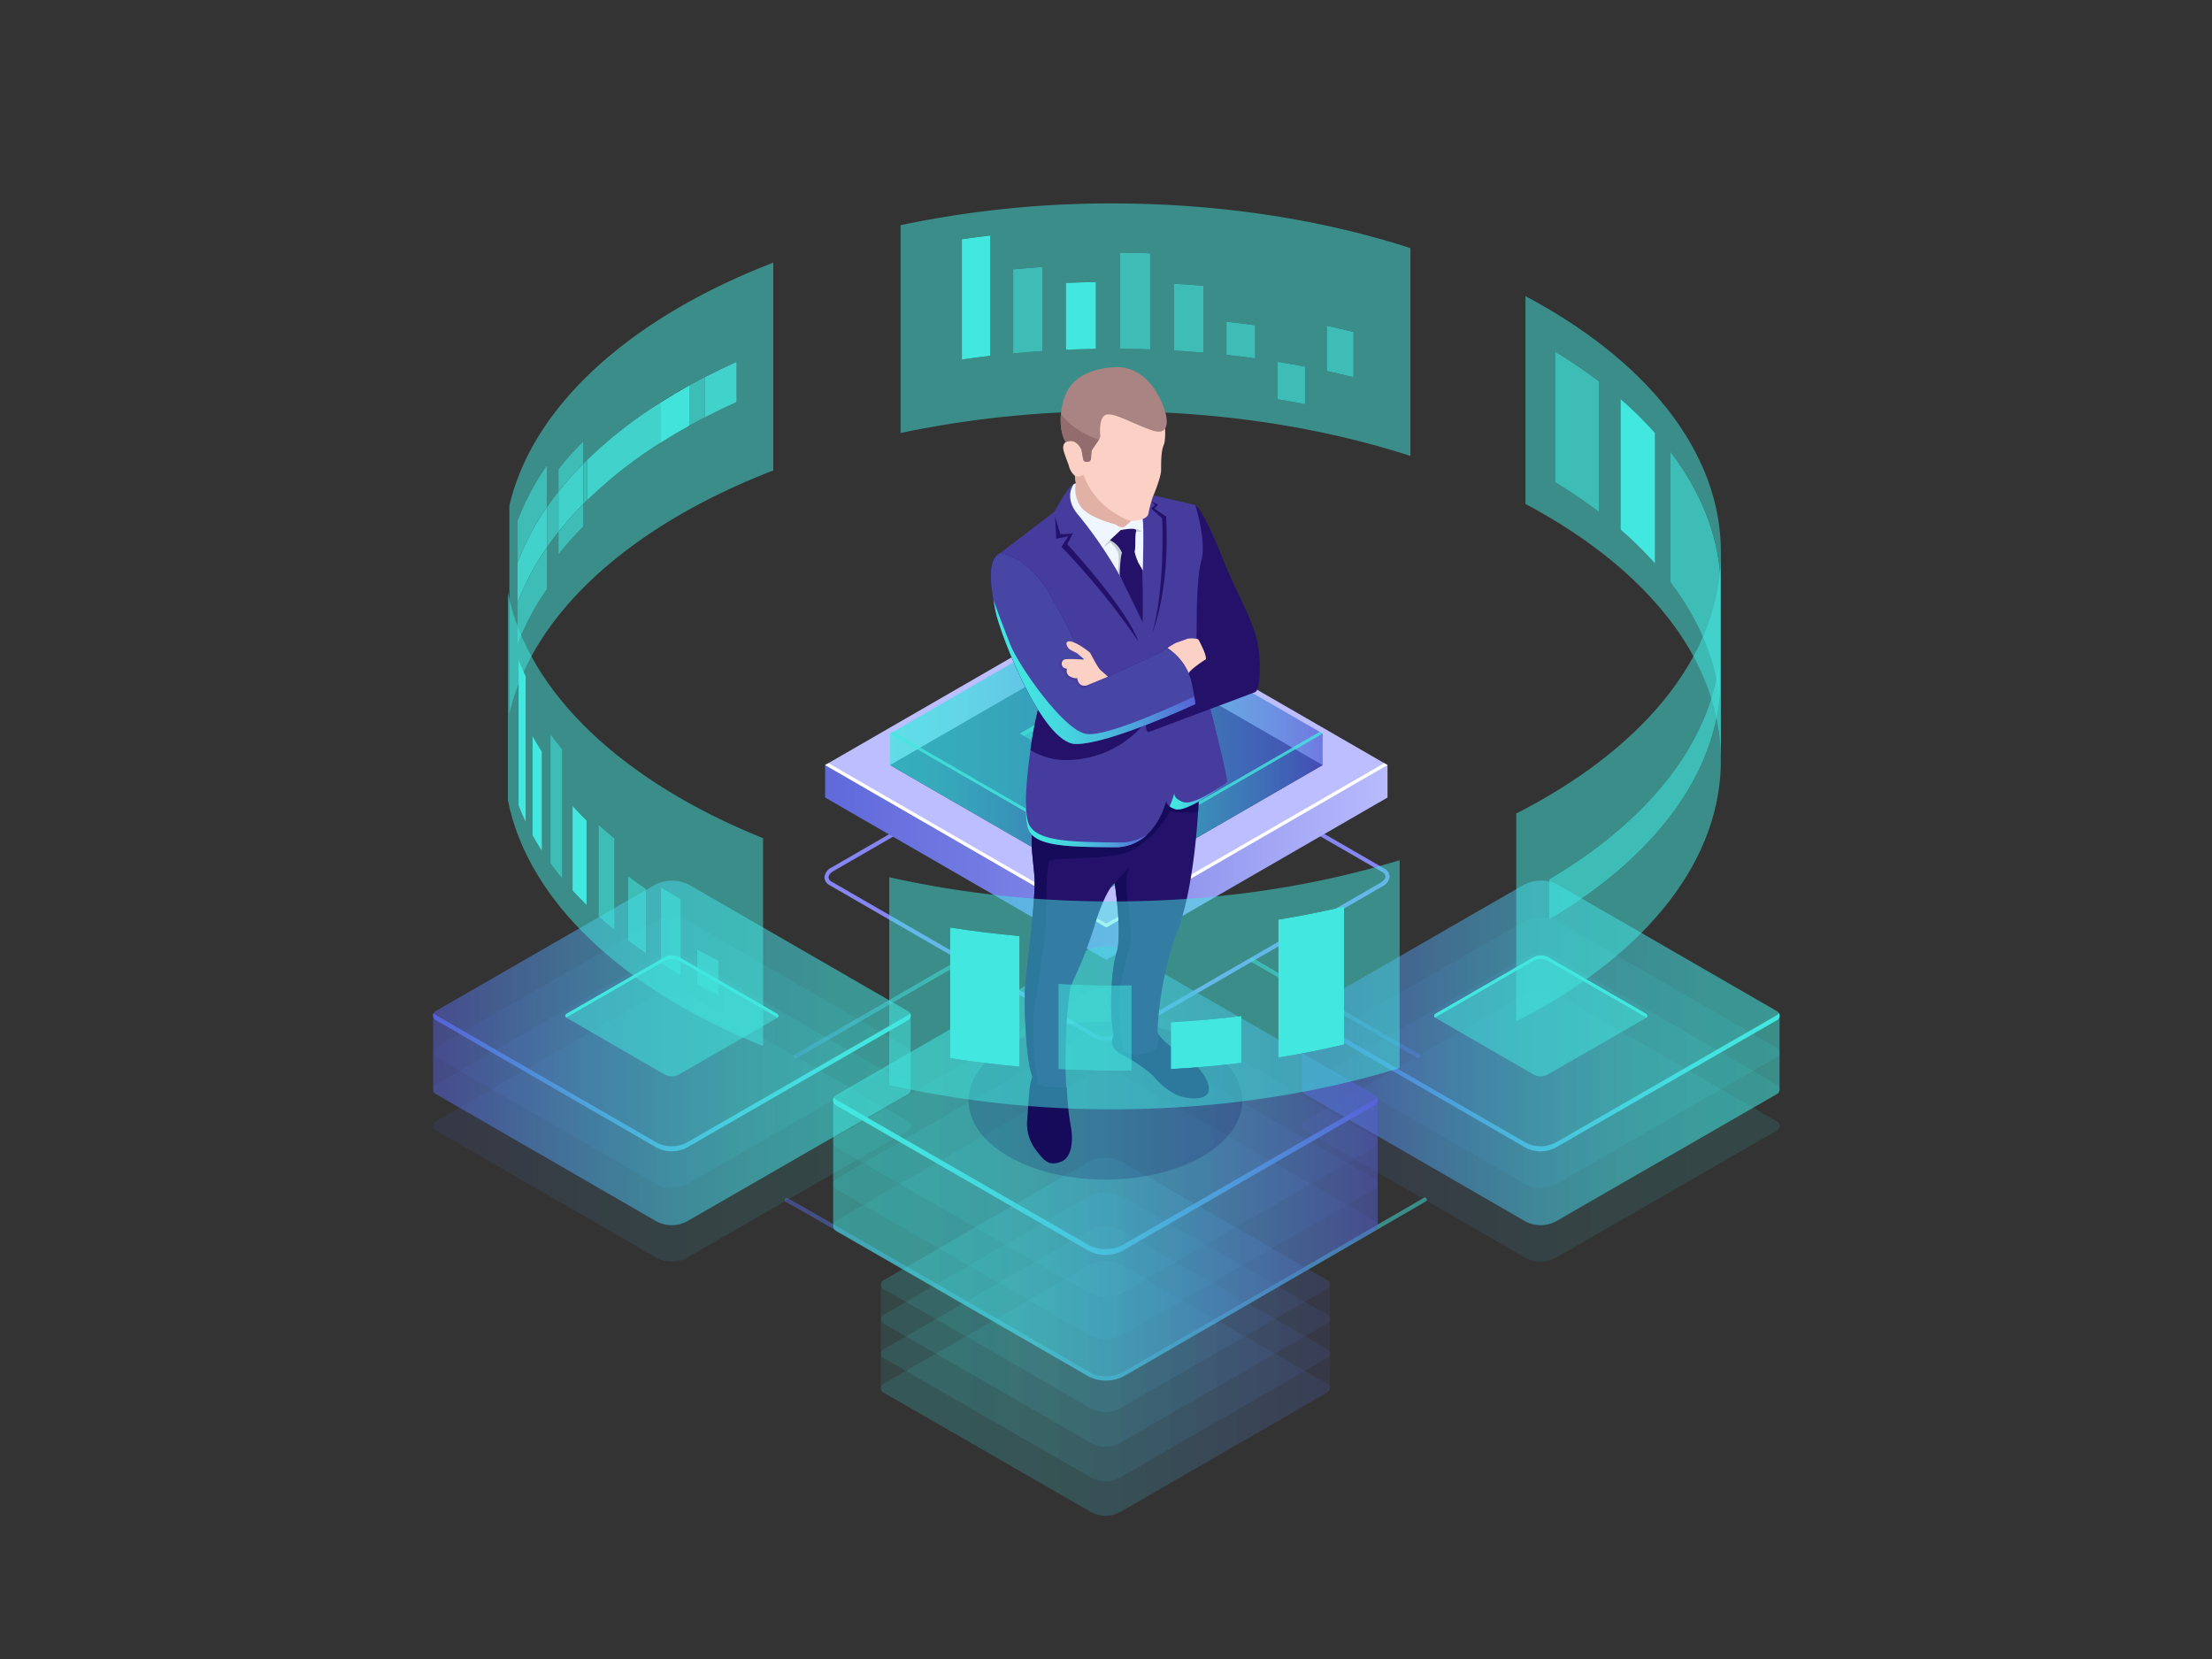 <svg xmlns="http://www.w3.org/2000/svg" xmlns:xlink="http://www.w3.org/1999/xlink" viewBox="0 0 600 450"><rect x="0" y="0" width="600" height="450" fill="#333333" stroke="none"/><defs><linearGradient id="Áåçûìÿííûé_ãðàäèåíò_209" x1="215.223" y1="273.463" x2="261.706" y2="273.463" gradientUnits="userSpaceOnUse"><stop offset="0" stop-color="#5761d7"/><stop offset="0.073" stop-color="#5472d8"/><stop offset="0.279" stop-color="#4e9cdb"/><stop offset="0.48" stop-color="#49bddd"/><stop offset="0.672" stop-color="#45d5df"/><stop offset="0.849" stop-color="#43e3e0"/><stop offset="1" stop-color="#42e8e0"/></linearGradient><linearGradient id="Áåçûìÿííûé_ãðàäèåíò_254" x1="338.997" y1="273.389" x2="385.225" y2="273.389" gradientUnits="userSpaceOnUse"><stop offset="0" stop-color="#42e8e0"/><stop offset="0.151" stop-color="#43e3e0"/><stop offset="0.328" stop-color="#45d5df"/><stop offset="0.52" stop-color="#49bddd"/><stop offset="0.721" stop-color="#4e9cdb"/><stop offset="0.927" stop-color="#5472d8"/><stop offset="1" stop-color="#5761d7"/></linearGradient><linearGradient id="Áåçûìÿííûé_ãðàäèåíò_209-2" x1="212.867" y1="349.658" x2="387.017" y2="349.658" xlink:href="#Áåçûìÿííûé_ãðàäèåíò_209"/><linearGradient id="Áåçûìÿííûé_ãðàäèåíò_18" x1="186.101" y1="233.94" x2="381.581" y2="233.94" gradientUnits="userSpaceOnUse"><stop offset="0" stop-color="#5761d7"/><stop offset="0.164" stop-color="#5e67da"/><stop offset="0.405" stop-color="#727ae2"/><stop offset="0.692" stop-color="#9297ee"/><stop offset="1" stop-color="#bcbeff"/></linearGradient><linearGradient id="Áåçûìÿííûé_ãðàäèåíò_254-2" x1="241.422" y1="207.525" x2="358.754" y2="207.525" xlink:href="#Áåçûìÿííûé_ãðàäèåíò_254"/><linearGradient id="Áåçûìÿííûé_ãðàäèåíò_254-3" x1="300.087" y1="186.319" x2="358.754" y2="186.319" xlink:href="#Áåçûìÿííûé_ãðàäèåíò_254"/><linearGradient id="Áåçûìÿííûé_ãðàäèåíò_254-4" x1="241.422" y1="186.318" x2="300.089" y2="186.318" xlink:href="#Áåçûìÿííûé_ãðàäèåíò_254"/><linearGradient id="Áåçûìÿííûé_ãðàäèåíò_254-5" x1="241.422" y1="198.984" x2="358.754" y2="198.984" xlink:href="#Áåçûìÿííûé_ãðàäèåíò_254"/><linearGradient id="Áåçûìÿííûé_ãðàäèåíò_254-6" x1="300.089" y1="220.19" x2="358.754" y2="220.19" xlink:href="#Áåçûìÿííûé_ãðàäèåíò_254"/><linearGradient id="Áåçûìÿííûé_ãðàäèåíò_254-7" x1="241.422" y1="220.189" x2="300.089" y2="220.189" xlink:href="#Áåçûìÿííûé_ãðàäèåíò_254"/><linearGradient id="Áåçûìÿííûé_ãðàäèåíò_209-3" x1="117.47" y1="305.479" x2="247.023" y2="305.479" xlink:href="#Áåçûìÿííûé_ãðàäèåíò_209"/><linearGradient id="Áåçûìÿííûé_ãðàäèåíò_209-4" x1="117.47" y1="295.513" x2="247.023" y2="295.513" xlink:href="#Áåçûìÿííûé_ãðàäèåíò_209"/><linearGradient id="Áåçûìÿííûé_ãðàäèåíò_209-5" x1="117.47" y1="285.546" x2="247.023" y2="285.546" xlink:href="#Áåçûìÿííûé_ãðàäèåíò_209"/><linearGradient id="Áåçûìÿííûé_ãðàäèåíò_209-6" x1="117.47" y1="275.58" x2="247.023" y2="275.58" xlink:href="#Áåçûìÿííûé_ãðàäèåíò_209"/><linearGradient id="Áåçûìÿííûé_ãðàäèåíò_209-7" x1="117.47" y1="285.599" x2="247.023" y2="285.599" xlink:href="#Áåçûìÿííûé_ãðàäèåíò_209"/><linearGradient id="Áåçûìÿííûé_ãðàäèåíò_209-9" x1="117.471" y1="293.543" x2="247.022" y2="293.543" xlink:href="#Áåçûìÿííûé_ãðàäèåíò_209"/><linearGradient id="Áåçûìÿííûé_ãðàäèåíò_209-10" x1="353.153" y1="305.479" x2="482.706" y2="305.479" xlink:href="#Áåçûìÿííûé_ãðàäèåíò_209"/><linearGradient id="Áåçûìÿííûé_ãðàäèåíò_209-11" x1="353.153" y1="295.513" x2="482.706" y2="295.513" xlink:href="#Áåçûìÿííûé_ãðàäèåíò_209"/><linearGradient id="Áåçûìÿííûé_ãðàäèåíò_209-12" x1="353.153" y1="285.546" x2="482.706" y2="285.546" xlink:href="#Áåçûìÿííûé_ãðàäèåíò_209"/><linearGradient id="Áåçûìÿííûé_ãðàäèåíò_209-13" x1="353.153" y1="275.58" x2="482.706" y2="275.58" xlink:href="#Áåçûìÿííûé_ãðàäèåíò_209"/><linearGradient id="Áåçûìÿííûé_ãðàäèåíò_209-14" x1="353.153" y1="285.599" x2="482.706" y2="285.599" xlink:href="#Áåçûìÿííûé_ãðàäèåíò_209"/><linearGradient id="Áåçûìÿííûé_ãðàäèåíò_209-16" x1="353.154" y1="293.543" x2="482.705" y2="293.543" xlink:href="#Áåçûìÿííûé_ãðàäèåíò_209"/><linearGradient id="Áåçûìÿííûé_ãðàäèåíò_209-17" x1="158.935" y1="376.628" x2="280.736" y2="376.628" gradientTransform="matrix(-1, 0, 0, 1, 519.674, 0)" xlink:href="#Áåçûìÿííûé_ãðàäèåíò_209"/><linearGradient id="Áåçûìÿííûé_ãðàäèåíò_209-18" x1="158.935" y1="367.258" x2="280.736" y2="367.258" gradientTransform="matrix(-1, 0, 0, 1, 519.674, 0)" xlink:href="#Áåçûìÿííûé_ãðàäèåíò_209"/><linearGradient id="Áåçûìÿííûé_ãðàäèåíò_209-19" x1="158.935" y1="357.888" x2="280.736" y2="357.888" gradientTransform="matrix(-1, 0, 0, 1, 519.674, 0)" xlink:href="#Áåçûìÿííûé_ãðàäèåíò_209"/><linearGradient id="Áåçûìÿííûé_ãðàäèåíò_209-20" x1="158.935" y1="348.518" x2="280.736" y2="348.518" gradientTransform="matrix(-1, 0, 0, 1, 519.674, 0)" xlink:href="#Áåçûìÿííûé_ãðàäèåíò_209"/><linearGradient id="Áåçûìÿííûé_ãðàäèåíò_209-21" x1="158.935" y1="362.573" x2="280.736" y2="362.573" gradientTransform="matrix(-1, 0, 0, 1, 519.674, 0)" xlink:href="#Áåçûìÿííûé_ãðàäèåíò_209"/><linearGradient id="Áåçûìÿííûé_ãðàäèåíò_209-22" x1="145.99" y1="332.615" x2="293.681" y2="332.615" gradientTransform="matrix(-1, 0, 0, 1, 519.674, 0)" xlink:href="#Áåçûìÿííûé_ãðàäèåíò_209"/><linearGradient id="Áåçûìÿííûé_ãðàäèåíò_209-23" x1="145.99" y1="321.253" x2="293.681" y2="321.253" gradientTransform="matrix(-1, 0, 0, 1, 519.674, 0)" xlink:href="#Áåçûìÿííûé_ãðàäèåíò_209"/><linearGradient id="Áåçûìÿííûé_ãðàäèåíò_209-24" x1="145.99" y1="309.892" x2="293.681" y2="309.892" gradientTransform="matrix(-1, 0, 0, 1, 519.674, 0)" xlink:href="#Áåçûìÿííûé_ãðàäèåíò_209"/><linearGradient id="Áåçûìÿííûé_ãðàäèåíò_209-25" x1="145.99" y1="298.531" x2="293.681" y2="298.531" gradientTransform="matrix(-1, 0, 0, 1, 519.674, 0)" xlink:href="#Áåçûìÿííûé_ãðàäèåíò_209"/><linearGradient id="Áåçûìÿííûé_ãðàäèåíò_209-26" x1="145.99" y1="315.573" x2="293.681" y2="315.573" gradientTransform="matrix(-1, 0, 0, 1, 519.674, 0)" xlink:href="#Áåçûìÿííûé_ãðàäèåíò_209"/><linearGradient id="Áåçûìÿííûé_ãðàäèåíò_209-28" x1="145.991" y1="319.008" x2="293.68" y2="319.008" gradientTransform="matrix(-1, 0, 0, 1, 519.674, 0)" xlink:href="#Áåçûìÿííûé_ãðàäèåíò_209"/><linearGradient id="Áåçûìÿííûé_ãðàäèåíò_209-29" x1="158.112" y1="260.632" x2="173.697" y2="260.632" gradientTransform="matrix(-0.998, 0.058, 0.058, 0.998, 475.441, -53.735)" xlink:href="#Áåçûìÿííûé_ãðàäèåíò_209"/><linearGradient id="Áåçûìÿííûé_ãðàäèåíò_209-30" x1="180.144" y1="265.686" x2="212.749" y2="265.686" gradientTransform="matrix(-0.998, 0.058, 0.058, 0.998, 475.441, -53.735)" xlink:href="#Áåçûìÿííûé_ãðàäèåíò_209"/><linearGradient id="Áåçûìÿííûé_ãðàäèåíò_209-31" x1="165.161" y1="224.346" x2="218.19" y2="224.346" gradientTransform="matrix(-0.998, 0.058, 0.058, 0.998, 475.441, -53.735)" xlink:href="#Áåçûìÿííûé_ãðàäèåíò_209"/></defs><g style="isolation:isolate"><g id="Ñëîé_1" data-name="Ñëîé 1"><path d="M300.083,282.35a6.48,6.48,0,0,1-3.194-.748l-71.823-41.466a2.527,2.527,0,0,1-1.437-2.163,3.288,3.288,0,0,1,1.917-2.666l70.86-40.912a7.941,7.941,0,0,1,7.253-.276l71.823,41.466a2.527,2.527,0,0,1,1.437,2.163,3.287,3.287,0,0,1-1.917,2.666l-70.86,40.912A8.304,8.304,0,0,1,300.083,282.35Zm-2.639-1.712a6.946,6.946,0,0,0,6.141-.276l70.86-40.912c.852-.492,1.36-1.128,1.36-1.704a1.501,1.501,0,0,0-.88-1.198l-71.823-41.467a6.965,6.965,0,0,0-6.141.276L226.101,236.27c-.852.492-1.36,1.128-1.36,1.704a1.502,1.502,0,0,0,.88,1.198Z" style="fill:#8686f2;mix-blend-mode:lighten"/><path d="M215.779,287.117a.557.557,0,0,1-.278-1.039l45.371-26.195a.556.556,0,1,1,.556.964l-45.371,26.195A.549.549,0,0,1,215.779,287.117Z" style="opacity:0.5;fill:url(#Áåçûìÿííûé_ãðàäèåíò_209)"/><path d="M384.668,286.97a.549.549,0,0,1-.278-.075l-45.115-26.047a.556.556,0,0,1,.556-.964l45.115,26.047a.557.557,0,0,1-.278,1.039Z" style="opacity:0.5;fill:url(#Áåçûìÿííûé_ãðàäèåíò_254)"/><path d="M300.089,374.462a10.555,10.555,0,0,1-5.288-1.416c-18.494-10.72-80.077-46.323-81.554-46.98a.535.535,0,0,1-.356-.681.574.574,0,0,1,.713-.37c.959.276,80.948,46.601,81.755,47.068a9.48,9.48,0,0,0,9.47-.003l81.352-47.151a.557.557,0,1,1,.558.964l-81.352,47.151A10.582,10.582,0,0,1,300.089,374.462Z" style="opacity:0.5;fill:url(#Áåçûìÿííûé_ãðàäèåíò_209-2)"/><polygon points="376.362 207.515 376.362 216.329 300.089 260.366 223.814 216.328 223.814 207.514 376.362 207.515" style="fill:url(#Áåçûìÿííûé_ãðàäèåíò_18)"/><polygon points="300.089 251.551 223.814 207.514 300.087 163.478 376.362 207.515 300.089 251.551" style="fill:#bcbeff"/><polygon points="300.089 250.522 224.706 206.999 223.814 207.514 300.089 251.551 376.362 207.515 375.471 207 300.089 250.522" style="fill:#fff"/><polygon points="300.089 241.394 241.423 207.524 300.087 173.654 358.753 207.525 300.089 241.394" style="fill:#0f054c"/><polygon points="300.089 241.396 241.422 207.524 300.087 173.654 358.754 207.525 300.089 241.396" style="opacity:0.5;fill:url(#Áåçûìÿííûé_ãðàäèåíò_254-2)"/><polygon points="300.087 165.113 358.754 198.984 358.754 207.525 300.087 173.653 300.087 165.113" style="opacity:0.5;fill:url(#Áåçûìÿííûé_ãðàäèåíò_254-3)"/><polygon points="300.089 173.653 241.422 207.524 241.422 198.983 300.087 165.113 300.089 173.653" style="opacity:0.5;fill:url(#Áåçûìÿííûé_ãðàäèåíò_254-4)"/><polygon points="300.089 232.855 241.422 198.983 300.087 165.113 358.754 198.984 300.089 232.855" style="opacity:0.5;fill:url(#Áåçûìÿííûé_ãðàäèåíò_254-5)"/><polygon points="300.089 212.518 276.646 198.983 300.088 185.45 323.53 198.984 300.089 212.518" style="fill:#42e8e0;opacity:0.5"/><polygon points="300.088 186.695 322.451 199.606 323.53 198.984 300.088 185.45 276.646 198.984 277.725 199.606 300.088 186.695" style="fill:#42e8e0;opacity:0.5"/><polygon points="300.089 232.855 300.089 241.395 358.754 207.525 358.754 198.984 300.089 232.855" style="opacity:0.5;fill:url(#Áåçûìÿííûé_ãðàäèåíò_254-6)"/><polygon points="241.422 198.983 241.422 207.524 300.089 241.395 300.089 232.855 241.422 198.983" style="opacity:0.5;fill:url(#Áåçûìÿííûé_ãðàäèåíò_254-7)"/><polygon points="300.089 231.922 242.229 198.517 241.422 198.983 300.089 232.855 358.754 198.984 357.947 198.518 300.089 231.922" style="fill:#42e8e0;opacity:0.8"/><g style="opacity:0.11"><path d="M187.254,270.091a9.935,9.935,0,0,0-9.926-.005l-59.159,34.077a1.397,1.397,0,0,0,0,2.42l59.652,34.44a8.76,8.76,0,0,0,8.76,0l59.744-34.408a1.397,1.397,0,0,0,0-2.42Z" style="fill:url(#Áåçûìÿííûé_ãðàäèåíò_209-3)"/></g><g style="opacity:0.11"><path d="M187.254,260.125a9.935,9.935,0,0,0-9.926-.005l-59.159,34.077a1.397,1.397,0,0,0,0,2.42l59.652,34.44a8.759,8.759,0,0,0,8.76,0l59.744-34.408a1.397,1.397,0,0,0,0-2.42Z" style="fill:url(#Áåçûìÿííûé_ãðàäèåíò_209-4)"/></g><g style="opacity:0.11"><path d="M187.254,250.159a9.935,9.935,0,0,0-9.926-.005l-59.159,34.077a1.397,1.397,0,0,0,0,2.42l59.652,34.44a8.759,8.759,0,0,0,8.76,0l59.744-34.408a1.397,1.397,0,0,0,0-2.42Z" style="fill:url(#Áåçûìÿííûé_ãðàäèåíò_209-5)"/></g><g style="opacity:0.11"><path d="M187.254,240.193a9.935,9.935,0,0,0-9.926-.005l-59.159,34.077a1.397,1.397,0,0,0,0,2.42l59.652,34.44a8.76,8.76,0,0,0,8.76,0l59.744-34.408a1.397,1.397,0,0,0,0-2.42Z" style="fill:url(#Áåçûìÿííûé_ãðàäèåíò_209-6)"/></g><path d="M246.325,274.298l-59.071-34.104a9.935,9.935,0,0,0-9.926-.005l-59.159,34.077a1.384,1.384,0,0,0-.699,1.21v20.038a1.384,1.384,0,0,0,.699,1.21l59.652,34.44a8.76,8.76,0,0,0,8.76,0l59.744-34.408a1.384,1.384,0,0,0,.698-1.21V275.507h0A1.384,1.384,0,0,0,246.325,274.298Z" style="opacity:0.5;fill:url(#Áåçûìÿííûé_ãðàäèåíò_209-7)"/><g style="opacity:0.11"><path d="M187.254,240.193a9.935,9.935,0,0,0-9.926-.005l-59.159,34.077a1.397,1.397,0,0,0,0,2.42l59.652,34.44a8.76,8.76,0,0,0,8.76,0l59.744-34.408a1.397,1.397,0,0,0,0-2.42Z" style="fill:url(#Áåçûìÿííûé_ãðàäèåíò_209-6)"/></g><g style="opacity:0.5"><path d="M184.37,259.728a4.211,4.211,0,0,0-4.208-.002l-26.506,15.268a.623.623,0,0,0,0,1.08l26.616,15.366a3.908,3.908,0,0,0,3.908,0l26.656-15.352a.623.623,0,0,0,0-1.08Z" style="fill:#42e8e0"/></g><path d="M153.657,275.951l26.506-15.268a4.211,4.211,0,0,1,4.208.002l26.466,15.28c.027.015.037.043.06.061a.613.613,0,0,0-.06-1.019l-26.466-15.28a4.211,4.211,0,0,0-4.208-.002l-26.506,15.268a.613.613,0,0,0-.06,1.019C153.62,275.994,153.63,275.967,153.657,275.951Z" style="fill:#42e8e0"/><path d="M246.325,275.341l-59.744,34.408a8.76,8.76,0,0,1-8.76,0l-59.652-34.44a1.384,1.384,0,0,1-.518-.522,1.398,1.398,0,0,0,.518,1.898l59.652,34.44a8.76,8.76,0,0,0,8.76,0l59.744-34.408a1.398,1.398,0,0,0,.518-1.898A1.383,1.383,0,0,1,246.325,275.341Z" style="fill:url(#Áåçûìÿííûé_ãðàäèåíò_209-9)"/><g style="opacity:0.11"><path d="M422.937,270.091a9.935,9.935,0,0,0-9.926-.005l-59.16,34.077a1.397,1.397,0,0,0,0,2.42L413.504,341.023a8.76,8.76,0,0,0,8.759,0l59.744-34.408a1.397,1.397,0,0,0,0-2.42Z" style="fill:url(#Áåçûìÿííûé_ãðàäèåíò_209-10)"/></g><g style="opacity:0.11"><path d="M422.937,260.125a9.935,9.935,0,0,0-9.926-.005l-59.16,34.077a1.397,1.397,0,0,0,0,2.42L413.504,331.057a8.759,8.759,0,0,0,8.759,0l59.744-34.408a1.397,1.397,0,0,0,0-2.42Z" style="fill:url(#Áåçûìÿííûé_ãðàäèåíò_209-11)"/></g><g style="opacity:0.11"><path d="M422.937,250.159a9.935,9.935,0,0,0-9.926-.005l-59.16,34.077a1.397,1.397,0,0,0,0,2.42L413.504,321.091a8.759,8.759,0,0,0,8.759,0l59.744-34.408a1.397,1.397,0,0,0,0-2.42Z" style="fill:url(#Áåçûìÿííûé_ãðàäèåíò_209-12)"/></g><g style="opacity:0.11"><path d="M422.937,240.193a9.935,9.935,0,0,0-9.926-.005l-59.16,34.077a1.397,1.397,0,0,0,0,2.42L413.504,311.125a8.76,8.76,0,0,0,8.759,0l59.744-34.408a1.397,1.397,0,0,0,0-2.42Z" style="fill:url(#Áåçûìÿííûé_ãðàäèåíò_209-13)"/></g><path d="M482.008,274.298l-59.07-34.104a9.935,9.935,0,0,0-9.926-.005l-59.16,34.077a1.384,1.384,0,0,0-.699,1.21v20.038a1.384,1.384,0,0,0,.699,1.21L413.504,331.163a8.76,8.76,0,0,0,8.759,0l59.744-34.408a1.384,1.384,0,0,0,.699-1.21V275.507h0A1.384,1.384,0,0,0,482.008,274.298Z" style="opacity:0.5;fill:url(#Áåçûìÿííûé_ãðàäèåíò_209-14)"/><g style="opacity:0.11"><path d="M422.937,240.193a9.935,9.935,0,0,0-9.926-.005l-59.16,34.077a1.397,1.397,0,0,0,0,2.42L413.504,311.125a8.76,8.76,0,0,0,8.759,0l59.744-34.408a1.397,1.397,0,0,0,0-2.42Z" style="fill:url(#Áåçûìÿííûé_ãðàäèåíò_209-13)"/></g><g style="opacity:0.5"><path d="M420.053,259.728a4.211,4.211,0,0,0-4.208-.002l-26.506,15.268a.623.623,0,0,0,0,1.08L415.955,291.44a3.908,3.908,0,0,0,3.908,0l26.657-15.352a.623.623,0,0,0,0-1.08Z" style="fill:#42e8e0"/></g><path d="M389.34,275.951l26.506-15.268a4.212,4.212,0,0,1,4.208.002l26.466,15.28c.027.015.037.043.06.061a.613.613,0,0,0-.06-1.019l-26.466-15.28a4.211,4.211,0,0,0-4.208-.002l-26.506,15.268a.613.613,0,0,0-.06,1.019C389.303,275.994,389.313,275.967,389.34,275.951Z" style="fill:#42e8e0"/><path d="M482.008,275.341l-59.744,34.408a8.76,8.76,0,0,1-8.76,0l-59.652-34.44a1.382,1.382,0,0,1-.518-.522,1.398,1.398,0,0,0,.518,1.898l59.652,34.44a8.76,8.76,0,0,0,8.76,0l59.744-34.408a1.398,1.398,0,0,0,.518-1.898A1.382,1.382,0,0,1,482.008,275.341Z" style="fill:url(#Áåçûìÿííûé_ãðàäèåíò_209-16)"/><path d="M466.663,191.984V156.55c-.821-12.076-5.599-23.587-13.621-34.11v35.434c8.022,10.523,12.8,22.034,13.621,34.11Zm-17.722-39.087V117.463a101.359,101.359,0,0,0-9.381-9.243v35.434a101.359,101.359,0,0,1,9.381,9.243Zm-15.186-13.966V103.497a137.046,137.046,0,0,0-11.957-8.135v35.434a137.069,137.069,0,0,1,11.957,8.135Zm-19.984-2.228V80.328c32.644,17.318,53.019,42.086,53.019,69.487v56.375c0-27.402-20.375-52.169-53.019-69.487Z" style="fill:#42e8e0;opacity:0.502"/><path d="M354.072,109.639V99.459q-3.736-.716-7.551-1.331v10.18q3.814.615,7.551,1.331Zm-13.583-12.413V88.216q-3.872-.534-7.814-.963v9.01q3.942.429,7.814.963Zm26.656,5.098V90.041q-3.586-.888-7.259-1.681v12.283q3.672.793,7.259,1.681Zm-40.706-6.668V77.522q-3.989-.343-8.041-.577V95.079q4.051.233,8.041.577Zm-29.174-1.022V76.5q-4.101.062-8.153.238V94.873q4.051-.175,8.153-.238Zm-14.492.583V72.411q-4.008.263-7.957.635V95.853q3.949-.372,7.957-.635Zm29.217-.436V68.694q-3.662-.129-7.366-.166-.438-.004-.876-.007V94.608q.438.003.876.007,3.704.037,7.366.167ZM268.642,96.504V63.869q-3.903.456-7.738,1.016V97.521q3.834-.56,7.738-1.017ZM244.285,61.077a277.234,277.234,0,0,1,60.338-5.88c28.332.284,54.872,4.646,77.948,12.094v56.375c-23.076-7.448-49.616-11.81-77.948-12.094a277.234,277.234,0,0,0-60.338,5.88V61.077Z" style="fill:#42e8e0;opacity:0.502"/><path d="M148.369,137.544V126.194a68.544,68.544,0,0,0-8.011,15.123v33.618a68.539,68.539,0,0,1,8.011-15.123V148.461q1.466-2.11,3.101-4.168v6.121a91.799,91.799,0,0,1,6.781-7.606v-6.121c10.635-10.702,24.798-20.09,41.565-27.65V98.121q-4.475,2.018-8.698,4.207-2.112,1.094-4.157,2.23a129.061,129.061,0,0,0-27.75,20.261q-.484.474-.959.952v-6.121a91.799,91.799,0,0,0-6.781,7.606v6.121q-1.634,2.058-3.101,4.168Zm-10.206-.355c6.411-27.511,33.362-51.205,71.591-65.95v56.375c-38.229,14.745-65.18,38.439-71.591,65.95V137.189Z" style="fill:#42e8e0;opacity:0.502"/><path d="M158.251,125.771q.475-.478.959-.952v10.917a121.77,121.77,0,0,1,19.853-15.566q3.808-2.425,7.897-4.695v-10.917q2.045-1.135,4.157-2.23v10.917q4.22-2.187,8.698-4.207v0c-16.767,7.56-30.931,16.948-41.565,27.65v-10.917Zm-9.882,11.773q1.466-2.11,3.101-4.168v10.917q-1.634,2.058-3.101,4.168v-10.917Z" style="fill:#42e8e0;opacity:0.753"/><path d="M191.118,102.327q4.22-2.187,8.698-4.207v10.917q-4.475,2.018-8.698,4.207V102.327Z" style="fill:#42e8e0;opacity:0.878"/><path d="M159.21,124.818a121.775,121.775,0,0,1,19.853-15.566v10.917A121.77,121.77,0,0,0,159.21,135.735v-10.917Z" style="fill:#42e8e0;opacity:0.878"/><path d="M179.063,109.252q3.808-2.425,7.897-4.695v10.917q-4.087,2.269-7.897,4.695v-10.917Z" style="fill:#42e8e0;opacity:0.973"/><path d="M140.357,141.317a68.544,68.544,0,0,1,8.011-15.123v11.35a68.544,68.544,0,0,0-8.011,15.123v10.917a68.541,68.541,0,0,1,8.011-15.123v11.35a68.539,68.539,0,0,0-8.011,15.123V141.317Z" style="fill:#42e8e0;opacity:0.753"/><path d="M140.357,152.667a68.544,68.544,0,0,1,8.011-15.123v10.917a68.541,68.541,0,0,0-8.011,15.123v-10.917Z" style="fill:#42e8e0;opacity:0.878"/><path d="M151.47,144.293a91.814,91.814,0,0,1,6.781-7.605v6.121a91.799,91.799,0,0,0-6.781,7.606v-6.121Zm0-17.038a91.799,91.799,0,0,1,6.781-7.606v6.121a91.799,91.799,0,0,0-6.781,7.606v-6.121Z" style="fill:#42e8e0;opacity:0.753"/><path d="M151.47,133.376a91.799,91.799,0,0,1,6.781-7.606v10.917a91.814,91.814,0,0,0-6.781,7.605V133.376Z" style="fill:#42e8e0;opacity:0.878"/><path d="M453.041,122.44c8.022,10.523,12.8,22.034,13.621,34.11v35.434c-.821-12.076-5.599-23.587-13.621-34.11V122.44Z" style="fill:#42e8e0;opacity:0.753"/><path d="M439.559,108.219a101.359,101.359,0,0,1,9.381,9.243V152.897a101.359,101.359,0,0,0-9.381-9.243V108.219Z" style="fill:#42e8e0"/><path d="M421.798,95.362a137.046,137.046,0,0,1,11.957,8.135v35.434a137.069,137.069,0,0,0-11.957-8.135V95.362Z" style="fill:#42e8e0;opacity:0.753"/><path d="M359.886,88.359q3.672.793,7.259,1.681V102.324q-3.586-.888-7.259-1.681V88.359Z" style="fill:#42e8e0;opacity:0.753"/><path d="M346.521,98.128q3.814.615,7.551,1.331v10.18q-3.736-.716-7.551-1.331V98.128Z" style="fill:#42e8e0;opacity:0.753"/><path d="M332.674,87.254q3.942.428,7.814.963v9.01q-3.872-.534-7.814-.963V87.254Z" style="fill:#42e8e0;opacity:0.753"/><path d="M318.397,76.945q4.051.233,8.041.577V95.656q-3.989-.343-8.041-.577V76.945Z" style="fill:#42e8e0;opacity:0.753"/><path d="M303.747,68.52q.438.003.876.007,3.704.037,7.366.166V94.782q-3.662-.129-7.366-.167-.438-.004-.876-.007V68.52Z" style="fill:#42e8e0;opacity:0.753"/><path d="M289.112,76.738q4.051-.176,8.153-.238V94.635q-4.101.062-8.153.238V76.738Z" style="fill:#42e8e0"/><path d="M274.815,73.046q3.949-.372,7.957-.635V95.218q-4.008.263-7.957.635V73.046Z" style="fill:#42e8e0;opacity:0.753"/><path d="M260.904,64.885q3.834-.56,7.738-1.016V96.504q-3.903.456-7.738,1.017V64.885Z" style="fill:#42e8e0"/><g style="opacity:0.11"><path d="M295.131,343.358a9.34,9.34,0,0,1,9.332-.005l55.62,32.038a1.313,1.313,0,0,1,0,2.275l-56.083,32.38a8.235,8.235,0,0,1-8.236,0L239.595,377.696a1.313,1.313,0,0,1,0-2.275Z" style="fill:url(#Áåçûìÿííûé_ãðàäèåíò_209-17)"/></g><g style="opacity:0.11"><path d="M295.131,333.988a9.34,9.34,0,0,1,9.332-.005l55.62,32.038a1.313,1.313,0,0,1,0,2.275l-56.083,32.38a8.236,8.236,0,0,1-8.236,0L239.595,368.327a1.313,1.313,0,0,1,0-2.275Z" style="fill:url(#Áåçûìÿííûé_ãðàäèåíò_209-18)"/></g><g style="opacity:0.11"><path d="M295.131,324.618a9.34,9.34,0,0,1,9.332-.005l55.62,32.038a1.313,1.313,0,0,1,0,2.275l-56.083,32.38a8.236,8.236,0,0,1-8.236,0L239.595,358.957a1.313,1.313,0,0,1,0-2.275Z" style="fill:url(#Áåçûìÿííûé_ãðàäèåíò_209-19)"/></g><g style="opacity:0.11"><path d="M295.131,315.248a9.34,9.34,0,0,1,9.332-.005l55.62,32.038a1.313,1.313,0,0,1,0,2.275l-56.083,32.38a8.235,8.235,0,0,1-8.236,0L239.595,349.587a1.313,1.313,0,0,1,0-2.275Z" style="fill:url(#Áåçûìÿííûé_ãðàäèåíò_209-20)"/></g><path d="M239.595,347.312l55.536-32.064a9.34,9.34,0,0,1,9.332-.005l55.62,32.038a1.301,1.301,0,0,1,.657,1.137v28.109a1.301,1.301,0,0,1-.657,1.137l-56.083,32.38a8.235,8.235,0,0,1-8.235,0L239.595,377.696a1.301,1.301,0,0,1-.657-1.137V348.45h0A1.301,1.301,0,0,1,239.595,347.312Z" style="opacity:0.11;fill:url(#Áåçûìÿííûé_ãðàäèåíò_209-21)"/><g style="opacity:0.11"><path d="M294.13,292.273a11.326,11.326,0,0,1,11.316-.006l67.442,38.848a1.592,1.592,0,0,1,0,2.758l-68.004,39.262a9.986,9.986,0,0,1-9.986,0L226.79,333.911a1.593,1.593,0,0,1,0-2.758Z" style="fill:url(#Áåçûìÿííûé_ãðàäèåíò_209-22)"/></g><g style="opacity:0.11"><path d="M294.13,280.912a11.326,11.326,0,0,1,11.316-.006l67.442,38.848a1.593,1.593,0,0,1,0,2.758l-68.004,39.262a9.986,9.986,0,0,1-9.986,0L226.79,322.549a1.593,1.593,0,0,1,0-2.758Z" style="fill:url(#Áåçûìÿííûé_ãðàäèåíò_209-23)"/></g><g style="opacity:0.11"><path d="M294.13,269.551a11.326,11.326,0,0,1,11.316-.006l67.442,38.848a1.593,1.593,0,0,1,0,2.758l-68.004,39.262a9.986,9.986,0,0,1-9.986,0L226.79,311.188a1.592,1.592,0,0,1,0-2.758Z" style="fill:url(#Áåçûìÿííûé_ãðàäèåíò_209-24)"/></g><g style="opacity:0.11"><path d="M294.13,258.189a11.326,11.326,0,0,1,11.316-.006l67.442,38.848a1.593,1.593,0,0,1,0,2.758l-68.004,39.262a9.986,9.986,0,0,1-9.986,0L226.79,299.827a1.593,1.593,0,0,1,0-2.758Z" style="fill:url(#Áåçûìÿííûé_ãðàäèåíò_209-25)"/></g><path d="M226.79,297.068l67.341-38.879a11.325,11.325,0,0,1,11.316-.006L372.888,297.031a1.578,1.578,0,0,1,.796,1.379v34.084a1.578,1.578,0,0,1-.796,1.379l-68.004,39.262a9.986,9.986,0,0,1-9.986,0L226.79,333.911a1.578,1.578,0,0,1-.796-1.379V298.447h0A1.578,1.578,0,0,1,226.79,297.068Z" style="opacity:0.5;fill:url(#Áåçûìÿííûé_ãðàäèåíò_209-26)"/><g style="opacity:0.11"><path d="M294.13,258.189a11.326,11.326,0,0,1,11.316-.006l67.442,38.848a1.593,1.593,0,0,1,0,2.758l-68.004,39.262a9.986,9.986,0,0,1-9.986,0L226.79,299.827a1.593,1.593,0,0,1,0-2.758Z" style="fill:url(#Áåçûìÿííûé_ãðàäèåíò_209-25)"/></g><path d="M226.79,298.257l68.109,39.225a9.986,9.986,0,0,0,9.986,0L372.888,298.221a1.576,1.576,0,0,0,.591-.595,1.593,1.593,0,0,1-.591,2.164l-68.004,39.262a9.986,9.986,0,0,1-9.986,0L226.79,299.827a1.593,1.593,0,0,1-.591-2.164A1.578,1.578,0,0,0,226.79,298.257Z" style="fill:url(#Áåçûìÿííûé_ãðàäèåíò_209-28)"/><ellipse cx="299.839" cy="298.531" rx="37.131" ry="21.437" style="fill:#180d5b;opacity:0.2"/><path d="M313.971,280.354s.903.941,1.839,2.05a24.996,24.996,0,0,0,4.676,3.339c1.106.687,6.174,4.528,7.233,8.311,1.059,3.783-2.562,4.283-6.267,3.626s-7.165-4.075-8.174-5.309-4.514-4.035-9.06-6.388c-4.546-2.353-1.798-5.517-1.798-5.517Z" style="fill:#160a5b"/><path d="M280.219,291.59a14.069,14.069,0,0,0-.962,3.889c-.212,2.188-.519,6.93-.632,8.318a11.735,11.735,0,0,0,2.283,8.032c2.442,3.25,3.703,4.534,6.948,3.256s3.172-6.726,2.597-9.527a77.655,77.655,0,0,1-1.049-9.727,1.949,1.949,0,0,0-.186-1.078Z" style="fill:#160a5b"/><path d="M325.17,216.09s-.684,24.978-6.505,38.237a96.409,96.409,0,0,0-4.72,25.568,4.964,4.964,0,0,1-.403,4.336c-1.365,1.945-9.911,3.724-11.323-2.663-1.412-6.387-.869-18.339.683-23.323s-.552-18.721-.552-18.721-2.336,1.492-5.398,11.361c-3.062,9.869-5.315,13.634-6.368,16.36-1.053,2.726-2.022,19.451-1.355,27.618,0,0-6.921.983-8.921-2.325-2.001-3.308-2.67-20.423-2.163-25.879.507-5.457,2.789-22.936,2.475-28.345-.314-5.409-1.44-9.802-.203-15.204,1.237-5.402,37.756-17.404,37.756-17.404Z" style="fill:#24126a"/><path d="M280.619,238.314c-.314-5.409-1.44-9.802-.203-15.204.465-2.031,5.916-4.994,12.539-7.902,11.176-1.02,25.351-2.205,26.327-2.056a36.723,36.723,0,0,1,5.108,1.78l.78,1.157s-.042,1.519-.191,3.999c-2.607.78-7.622-.025-7.622-.025-.706,1.753-5.061,7.982-10.478,10.67s-21.267,1.766-22.177,2.788c-.91,1.022-1.086,14.697-.985,16.435s-1.494,12.685-2.967,22.365c-1.45,9.523.757,21.097.829,21.469a3.915,3.915,0,0,1-1.272-1.253c-2.001-3.308-2.67-20.423-2.163-25.879C278.651,261.202,280.932,243.723,280.619,238.314Z" style="fill:#160a5b"/><path d="M312.946,134.391s8.102,1.848,10.828,2.488a1.402,1.402,0,0,1,.987.856c.787,1.992,2.76,8.181,1.273,17.218a85.669,85.669,0,0,0-1.248,18.582l3.747,19.504s4.711,18.576,4.305,19.084c-.407.508-10.848,8.455-14.111,7.336-3.263-1.119-2.191-2.966-2.191-2.966s-2.644,13.462-14.345,13.333c-11.702-.129-21.261-.092-23.248-4.822-1.986-4.731.543-24.615,2.607-32.487,2.063-7.873,6.968-23.566,6.968-23.566L271.379,149.982l14.647-11.187s3.499-6.502,4.937-7.329c1.438-.826,2.189-.127,2.189-.127Z" style="fill:#453c9e"/><path d="M318.526,215.172c-.01.675.384,1.682,2.487,2.403,2.272.779,7.839-2.605,11.49-5.153-1.823,1.515-10.792,8.061-13.777,7.037a5.33,5.33,0,0,1-1.468-.733A23.96,23.96,0,0,0,318.526,215.172Z" style="fill:url(#Áåçûìÿííûé_ãðàäèåíò_209-29)"/><path d="M279.029,223.427c2.096,4.992,12.185,4.952,24.534,5.089a13.199,13.199,0,0,0,7.677-2.213,12.478,12.478,0,0,1-9.049,3.524c-11.702-.129-21.261-.092-23.248-4.822-.652-1.553-.815-4.743-.67-8.601C278.245,219.538,278.46,222.073,279.029,223.427Z" style="fill:url(#Áåçûìÿííûé_ãðàäèåíò_209-30)"/><path d="M291.281,131.304s-2.992,3.62,1.313,8.507a116.605,116.605,0,0,1,11.094,16.23c2.427,4.207,4.67,6.45,5.941,10.065,0,0,.178-4.295.348-10.926.161-6.258.246-12.761-.035-14.399C309.366,137.409,294.588,129.664,291.281,131.304Z" style="fill:#f0f6ff"/><path d="M302.472,142.194s1.533.953,2.062.874c.528-.079,2.226-1.728,2.226-1.728s4.248-.077,4.711-1.897a39.464,39.464,0,0,1,1.199-4.6c.43-.946,2.262-5.485,2.276-7.328.014-1.842-.055-5.133.74-6.875.795-1.742,1.868-19.176-14.966-18.684s-11.605,17.972-11.605,17.972-1.229.524-.485,2.774c.744,2.25.911,2.483,1.291,3.6a4.973,4.973,0,0,0,1.637,2.74l.279,2.073a8.322,8.322,0,0,0,1.294,6.243C295.223,140.434,302.472,142.194,302.472,142.194Z" style="fill:#fcd1c5"/><path d="M324.236,137.081s1.795.267,7.619,14.918c3.25,8.175,8.266,16.642,9.329,22.718,1.063,6.076.47,12.571-.731,13.028-1.156.44-22.082,8.27-28.631,10.742a.616.616,0,0,1-.824-.471l-1.806-10.106,12.986-5.017a18.59,18.59,0,0,1,4.798-4.157s-2.603-4.798-2.438-6.107c.166-1.31-.232-14.863,1.29-20.378C327.351,146.736,324.236,137.081,324.236,137.081Z" style="fill:#24126a"/><path d="M316.631,175.801a26.054,26.054,0,0,1,2.23-1.373c.442-.171,2.834-.988,3.291-1.192a9.022,9.022,0,0,1,2.43.035.757.757,0,0,1,.595.395c.553,1.025,2.092,4.008,1.919,5.147,0,0-4.323,2.732-4.806,3.95l-.69.148S318.702,176.699,316.631,175.801Z" style="fill:#fcd1c5"/><path d="M281.549,192.518c.496-1.894,1.158-4.242,1.875-6.715l26.299,11.273a27.733,27.733,0,0,1-21.669,9.059,18.122,18.122,0,0,1-8.546-2.7A104.881,104.881,0,0,1,281.549,192.518Z" style="fill:#24126a"/><path d="M271.379,149.982s6.936.955,12.539,9.836a134.422,134.422,0,0,1,9.688,19.16l.193,1.156a4.677,4.677,0,0,0,6.519,3.503c5.917-2.642,14.68-6.637,16.314-7.835a15.08,15.08,0,0,1,6.67,9.741c1.14,5.458.851,5.475.851,5.475s-23.354,10.9-32.373,10.793c-9.019-.107-20.462-29.761-21.722-35.89C268.798,159.79,267.409,151.714,271.379,149.982Z" style="fill:#24126a"/><path d="M271.379,149.982s6.936.955,12.539,9.836a134.422,134.422,0,0,1,9.688,19.16l.193,1.156a4.677,4.677,0,0,0,6.519,3.503c5.917-2.642,14.68-6.637,16.314-7.835a15.08,15.08,0,0,1,6.67,9.741c1.14,5.458.851,5.475.851,5.475s-23.354,10.9-32.373,10.793c-9.019-.107-20.462-29.761-21.722-35.89C268.798,159.79,267.409,151.714,271.379,149.982Z" style="fill:#4846a5"/><path d="M296.964,185.018s-2.946,2.755-4.229,1.246c-1.283-1.508-.905-1.676-.905-1.676s-2.65-.024-2.973-1.685c-.322-1.661-1.628-.783-1.703-2.634-.075-1.851,2.145-1.471,2.145-1.471Z" style="fill:#453c9e"/><path d="M300.524,183.545s-.81-.754-1.855-1.638c-1.045-.884-2.735-4.542-3.02-4.864-.285-.323-3.81-3.026-5.508-3.073-1.699-.047-.438,1.855-.046,2.123.391.268,2.05,1.093,2.05,1.093s1.706,1.433,1.9,1.643c.194.21-4.744-.34-5.528.142a1.337,1.337,0,0,0-.049,2.087,1.932,1.932,0,0,0,.976.331,1.717,1.717,0,0,0,.926,2.175c1.482.689,1.823.306,1.823.306s.128,2.567,2.574,2.059Z" style="fill:#fcd1c5"/><path d="M316.066,111.727s2.198,6.996-3.586,5.005c-5.785-1.99-11.017-5.321-12.834-4.053-1.383.966-1.319,3.926-1.21,5.284a2.012,2.012,0,0,1-.347,1.304l-1.714,2.492a1.914,1.914,0,0,0-.332.95l-.122,1.734a.87.87,0,0,1-.817.807l-.395.023a.87.87,0,0,1-.907-.718l-.446-2.547s-1.362-3.426-4.239-2.08c0,0-1.924-2.586-1.285-8.114.639-5.529,3.116-11.277,13.966-12.197C312.645,98.697,316.066,111.727,316.066,111.727Z" style="fill:#aa8383"/><path d="M299.485,148.352l1.623-1.26a8.761,8.761,0,0,1,2.087,2.571c.586,1.323-.002,5.528-.002,5.528l.495.851.609-1.113.514-4.972s-.552-3.675-.606-3.769c-.054-.094-3.131.327-3.131.327A6.365,6.365,0,0,0,299.485,148.352Z" style="fill:#c4ccd6"/><path d="M307.291,143.403a5.514,5.514,0,0,1,2.516.764s-1.82.089-2.109.122C307.409,144.323,307.291,143.403,307.291,143.403Z" style="fill:#c4ccd6"/><path d="M303.986,143.794l-2.911,2.721a6.616,6.616,0,0,1,3.269,3.461s3.168.592,3.457-.556-.008-4.037.37-5.319C308.549,142.819,303.986,143.794,303.986,143.794Z" style="fill:#24126a"/><path d="M307.684,149.354a16.129,16.129,0,0,0,1.132,3.367c.591.983,1.197,2.086,1.197,2.086l-.072,13.969s-5.138-10.59-6.252-12.734c0,0,.171-5.101.656-6.066C304.83,149.011,307.684,149.354,307.684,149.354Z" style="fill:#24126a"/><path d="M293.889,128.712c3.375,9.738,12.87,12.628,12.87,12.628s-1.697,1.649-2.226,1.728c-.528.079-2.062-.874-2.062-.874s-7.249-1.76-9.342-4.837a8.322,8.322,0,0,1-1.293-6.243l-.279-2.073A2.291,2.291,0,0,0,293.889,128.712Z" style="fill:#e2b1a6"/><path d="M286.167,140.111s1.333,4.596,1.504,4.769a20.505,20.505,0,0,0,3.348-.194l-1.543,2.922s15.983,17.14,19.296,26.36a195.54,195.54,0,0,0-20.874-25.643l1.884-2.851-3.267.638Z" style="fill:#24126a"/><path d="M312.421,136.053l.848.968-.996.93,2.955,2.671s.903,18.748-2.705,31.169c0,0,4.899-11.392,3.788-31.68l-3.198-2.169,1.047-1.03Z" style="fill:#24126a"/><path d="M302.349,239.525a1.141,1.141,0,0,0-.11.087l4.14-4.407c-1.911,2.695.29,15.037.519,17.862.229,2.825-2.211,8.661-3.124,15.498-.911,6.827.957,16.573.962,16.602a5.269,5.269,0,0,1-2.517-3.599c-1.412-6.387-.869-18.339.683-23.323S302.349,239.525,302.349,239.525Z" style="fill:#160a5b"/><path d="M291.779,201.81c-9.019-.107-20.462-29.761-21.722-35.89-.21-1.022-.422-2.101-.614-3.193.033.089,2.369,6.492,4.623,12.168,2.27,5.716,14.322,23.042,20.481,24.171,5.555,1.018,25.534-8.309,29.404-10.15.35,2.082.201,2.102.201,2.102S300.798,201.916,291.779,201.81Z" style="fill:url(#Áåçûìÿííûé_ãðàäèåíò_209-31)"/><path d="M294.708,125.273a.87.87,0,0,1-.907-.718l-.446-2.547s-1.362-3.426-4.239-2.08c0,0-1.815-2.456-1.324-7.681,3.199,4.803,10.298,7.02,10.298,7.02l-1.714,2.492a1.915,1.915,0,0,0-.332.95l-.122,1.734a.87.87,0,0,1-.817.807Z" style="fill:#936d6d"/><path d="M189.105,267.056l-0-9.526q2.863,1.534,5.851,2.99v9.525q-2.988-1.456-5.851-2.99Zm-18.759-11.902V237.6q2.378,1.792,4.9,3.516v17.554q-2.521-1.724-4.9-3.516Zm8.941,6.178-0-20.704q2.63,1.668,5.394,3.264v20.704q-2.764-1.595-5.394-3.264Zm-23.989-19.77v-22.971q1.825,2.008,3.812,3.96v22.971q-1.986-1.951-3.812-3.96Zm7.032,6.991V223.667q2.111,1.906,4.374,3.749v24.886q-2.262-1.843-4.374-3.749Zm-17.927-22.015V199.557q1.214,2.192,2.606,4.337v26.98q-1.392-2.145-2.606-4.337Zm4.898,7.671V199.11q1.528,2.106,3.227,4.16v35.099q-1.698-2.054-3.227-4.16Zm-8.644-15.633V178.936q.883,2.268,1.954,4.495v39.641q-1.07-2.226-1.954-4.495Zm66.334,8.797c-37.716-15.195-63.774-39.198-69.231-66.698V217.05c5.457,27.5,31.515,51.503,69.231,66.698V227.373Z" style="fill:#42e8e0;opacity:0.502"/><path d="M317.582,289.996V277.279q9.733-.531,19.123-1.698v12.717q-9.378,1.161-19.123,1.698Zm-30.499.058V266.879q5.832.295,11.779.356,4.063.041,8.081-.03v23.176q-4.018.071-8.081.03-5.944-.059-11.779-.356Zm-29.396-3.041V251.579q9.221,1.461,18.858,2.313v35.434q-9.626-.846-18.858-2.313Zm89.063-.151V249.44q9.154-1.486,17.86-3.549V283.314q-8.695,2.057-17.86,3.549Zm32.9-53.538c-24.027,7.394-51.588,11.469-80.788,11.177a274.689,274.689,0,0,1-57.663-6.557v56.375a274.696,274.696,0,0,0,57.663,6.557c29.2.292,56.761-3.783,80.788-11.177V233.324Z" style="fill:#42e8e0;opacity:0.502"/><path d="M420.15,249.448V238.532c26.309-15.534,43.434-36.246,46.234-59.287v10.917c-2.8,23.041-19.925,43.753-46.234,59.287Zm46.614-41.572V151.501c-.839,27.574-22.152,52.189-55.482,69.16v56.375c33.33-16.971,54.642-41.586,55.482-69.16Z" style="fill:#42e8e0;opacity:0.502"/><path d="M466.384,179.244c-2.8,23.041-19.925,43.753-46.234,59.287v10.917c26.309-15.534,43.434-36.246,46.234-59.287v-10.917Z" style="fill:#42e8e0;opacity:0.753"/><path d="M276.545,253.892q-9.626-.846-18.858-2.313v35.434q9.221,1.46,18.858,2.313V253.892Z" style="fill:#42e8e0"/><path d="M336.705,275.581q-9.378,1.161-19.123,1.698v12.717q9.733-.531,19.123-1.698V275.581Z" style="fill:#42e8e0"/><path d="M364.61,245.891q-8.695,2.057-17.86,3.549v37.423q9.154-1.486,17.86-3.549V245.891Z" style="fill:#42e8e0"/><path d="M306.943,267.204q-4.018.071-8.081.03-5.944-.06-11.779-.356v23.176q5.832.295,11.779.356,4.063.041,8.081-.03V267.204Z" style="fill:#42e8e0;opacity:0.753"/><path d="M142.611,183.43q-1.07-2.226-1.954-4.495v39.641q.883,2.268,1.954,4.495V183.43Z" style="fill:#42e8e0"/><path d="M147.01,203.893q-1.392-2.145-2.606-4.337v26.981q1.214,2.192,2.606,4.337V203.893Z" style="fill:#42e8e0"/><path d="M152.528,203.27q-1.698-2.053-3.227-4.16v35.099q1.528,2.106,3.227,4.16V203.27Z" style="fill:#42e8e0;opacity:0.753"/><path d="M159.11,222.55q-1.986-1.951-3.812-3.96v22.971q1.825,2.008,3.812,3.96v-22.971Z" style="fill:#42e8e0"/><path d="M166.704,227.416q-2.262-1.843-4.374-3.749v24.886q2.111,1.906,4.374,3.749V227.416Z" style="fill:#42e8e0;opacity:0.753"/><path d="M175.245,241.116q-2.521-1.724-4.9-3.516v17.553q2.378,1.792,4.9,3.516V241.116Z" style="fill:#42e8e0;opacity:0.753"/><path d="M184.681,243.892q-2.764-1.595-5.394-3.264l-0,20.704q2.63,1.668,5.394,3.264v-20.704Z" style="fill:#42e8e0;opacity:0.753"/><path d="M194.956,260.521q-2.988-1.456-5.851-2.99l-0,9.526q2.863,1.534,5.851,2.99v-9.525Z" style="fill:#42e8e0;opacity:0.753"/></g></g></svg>